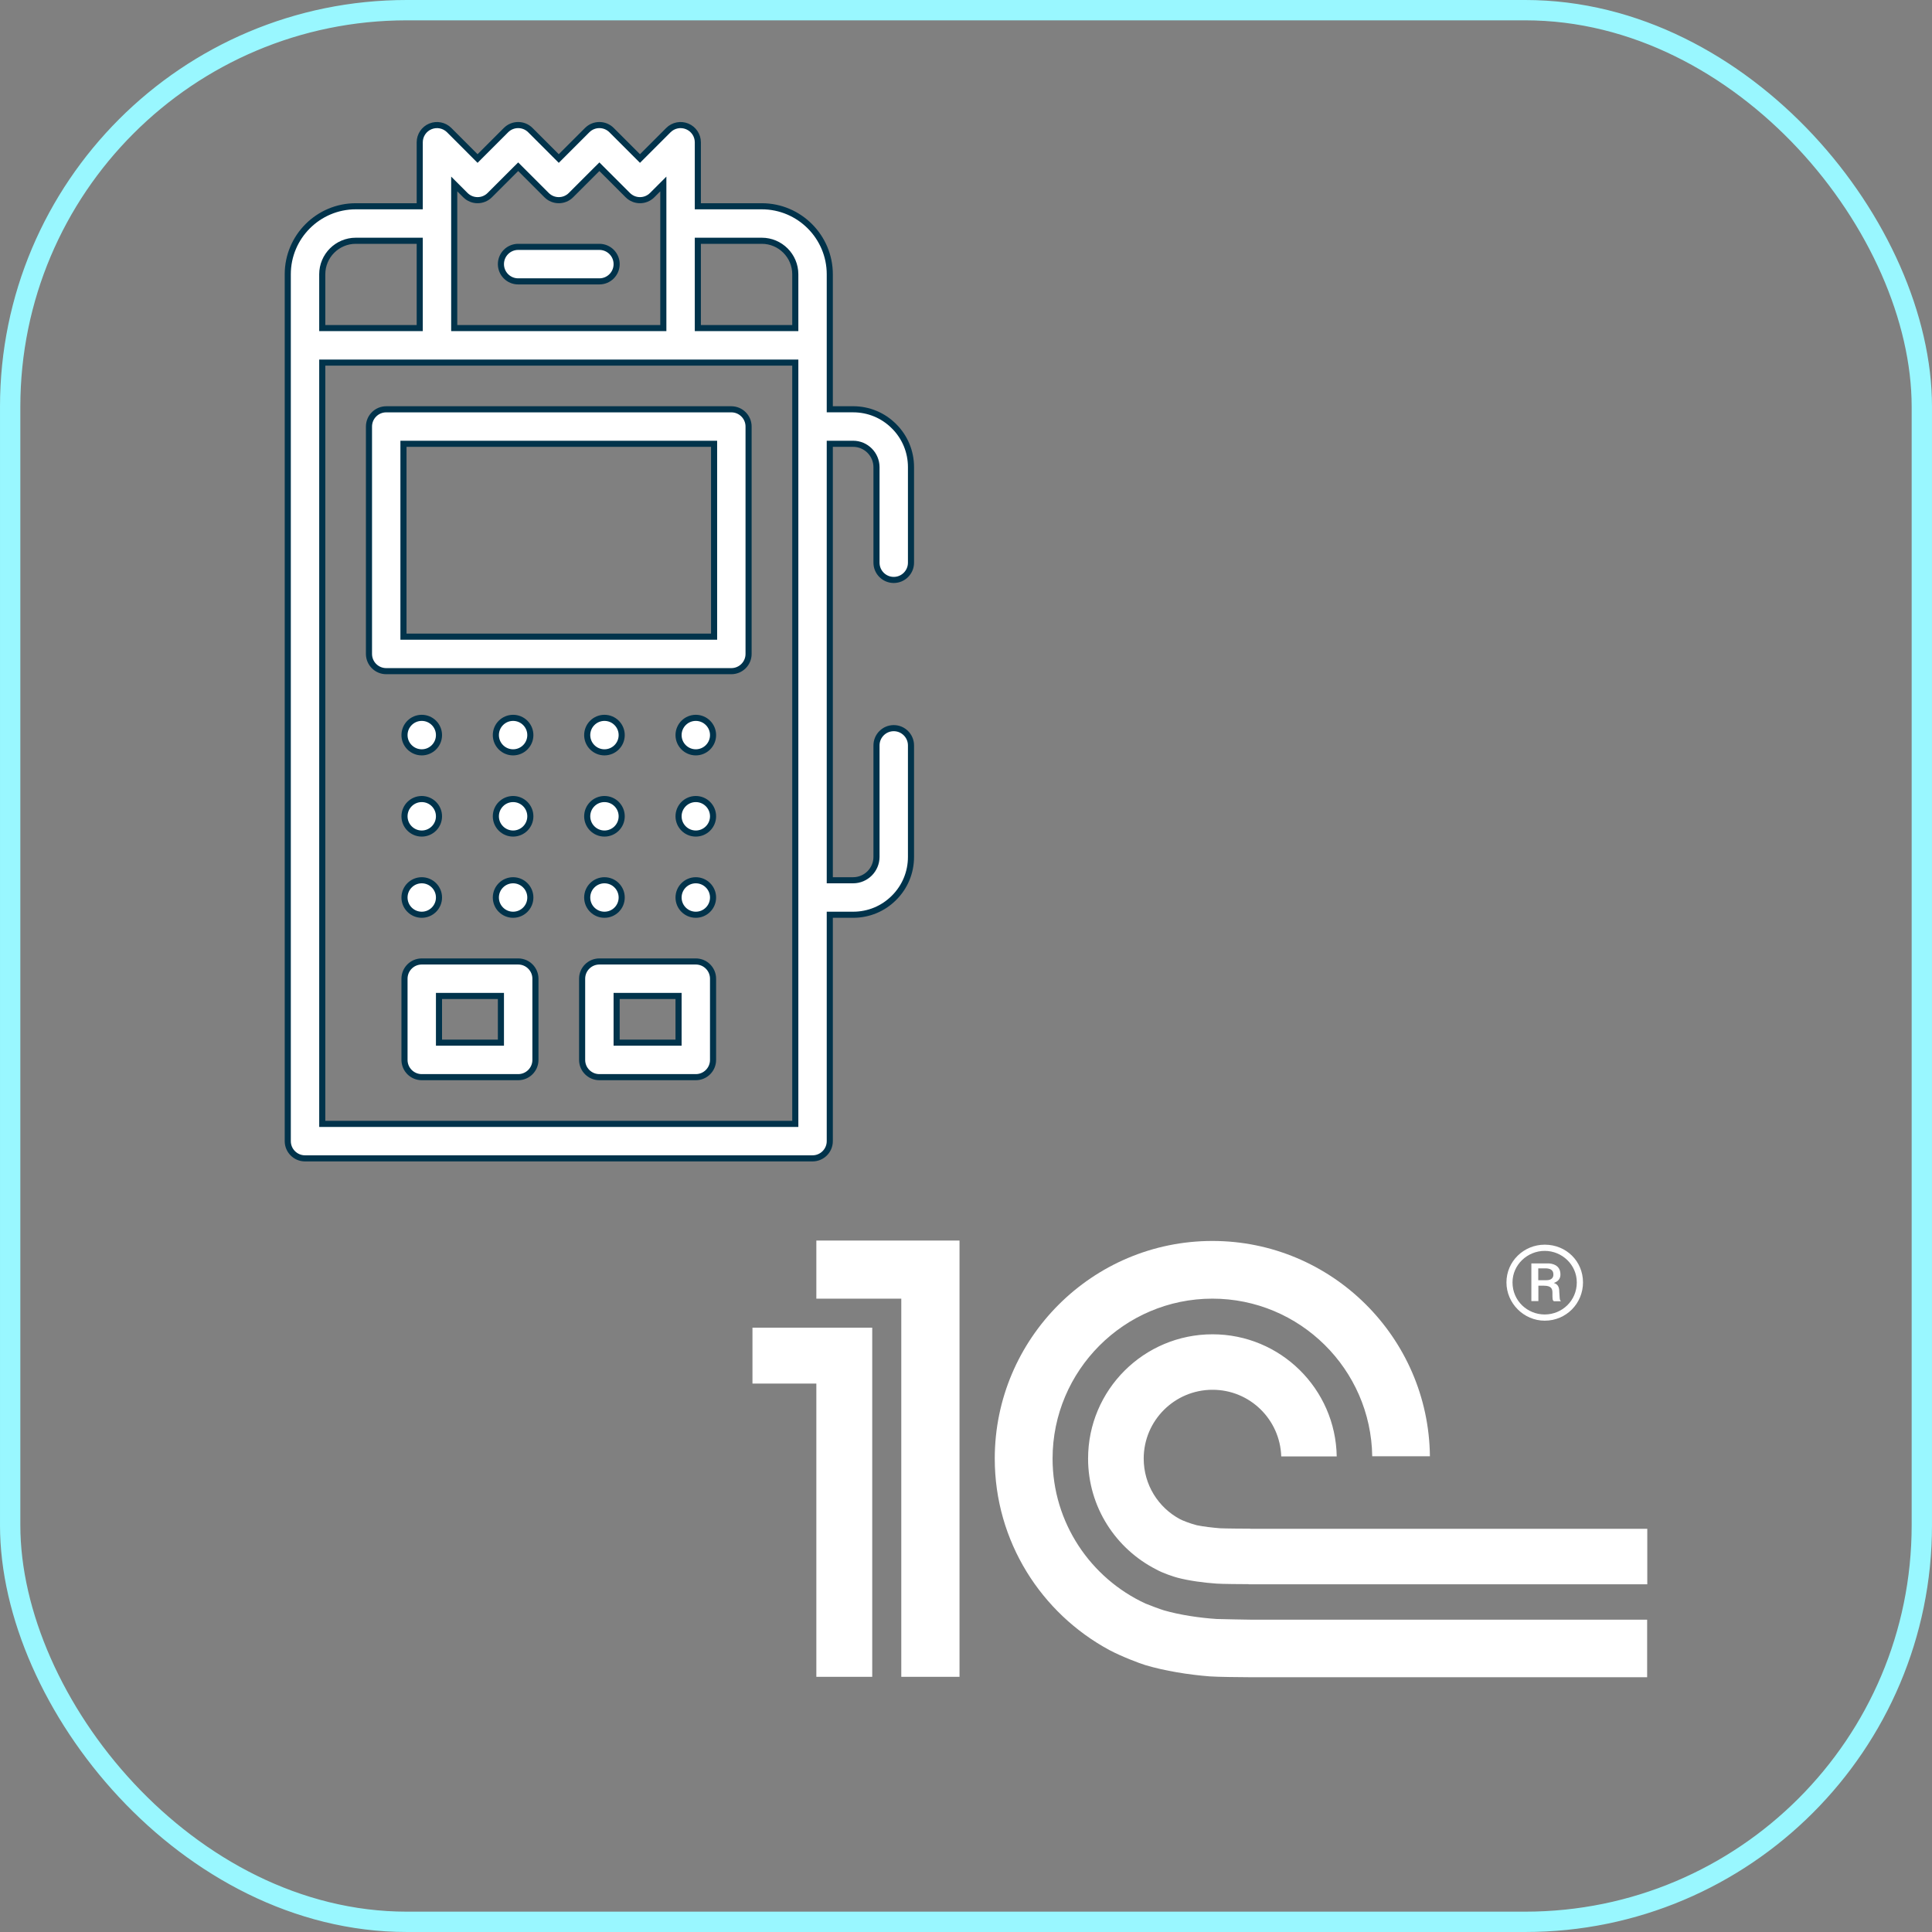 <?xml version="1.0" encoding="UTF-8"?> <svg xmlns="http://www.w3.org/2000/svg" width="95" height="95" viewBox="0 0 95 95" fill="none"><rect x="0" y="0" width="95" height="95" fill="#808080" stroke="none"/> <rect x="0.5" y="0.5" width="94" height="94" rx="19.5" stroke="#99F7FF"></rect> <path d="M59.833 79.609C58.98 79.555 57.998 79.406 57.227 79.182C57.084 79.141 56.482 78.918 56.326 78.85C53.632 77.605 51.757 74.877 51.757 71.722C51.757 67.39 55.284 63.857 59.616 63.857C63.914 63.857 67.414 67.329 67.475 71.607H70.311C70.251 65.759 65.478 61.02 59.616 61.02C53.713 61.02 48.914 65.82 48.914 71.722C48.914 75.791 51.202 79.331 54.553 81.138C55.155 81.457 56.028 81.788 56.319 81.876C57.274 82.161 58.445 82.35 59.487 82.431C59.839 82.459 61.078 82.472 61.437 82.472H80.993V79.642H61.484C61.22 79.636 60.09 79.622 59.833 79.609ZM61.484 75.168C61.281 75.168 60.198 75.161 59.995 75.148C59.657 75.121 59.169 75.067 58.851 74.999C58.492 74.904 58.161 74.775 58.012 74.694C56.956 74.126 56.238 73.009 56.238 71.722C56.238 69.854 57.755 68.338 59.623 68.338C61.457 68.338 62.94 69.793 63.001 71.614H65.729C65.674 68.29 62.96 65.61 59.623 65.61C56.245 65.61 53.503 68.345 53.503 71.722C53.503 74.105 54.871 76.163 56.854 77.172C57.159 77.348 57.734 77.537 57.897 77.578C58.459 77.727 59.21 77.828 59.826 77.869C60.049 77.889 61.159 77.896 61.396 77.896V77.903H81V75.175H61.484V75.168ZM47.174 82.452H44.318V63.857H40.141V61H47.181V82.452H47.174ZM37 65.285V68.033H40.141V82.452H42.889V65.285H37Z" fill="white"></path> <path d="M75.957 61.203C74.928 61.203 74.075 62.022 74.075 63.058C74.075 64.087 74.928 64.94 75.957 64.94C77.02 64.94 77.839 64.087 77.839 63.058C77.839 62.022 77.02 61.203 75.957 61.203ZM75.957 64.635C75.104 64.635 74.373 63.965 74.373 63.058C74.373 62.191 75.104 61.508 75.957 61.508C76.81 61.508 77.534 62.191 77.534 63.058C77.534 63.965 76.803 64.635 75.957 64.635Z" fill="white"></path> <path d="M76.674 63.559C76.674 63.349 76.647 63.159 76.404 63.085C76.701 62.983 76.729 62.787 76.729 62.665C76.729 62.185 76.295 62.124 76.119 62.124H75.3V63.978H75.645V63.22H75.916C76.302 63.22 76.336 63.396 76.336 63.566C76.336 63.884 76.336 63.938 76.41 63.985H76.756C76.674 63.904 76.701 63.843 76.674 63.559ZM76.045 62.95H75.639V62.367H75.984C76.221 62.367 76.383 62.442 76.383 62.665C76.39 62.78 76.329 62.95 76.045 62.95Z" fill="white"></path> <path d="M24.481 51.27H24.631V51.12V49.123V48.973H24.481H21.736H21.586V49.123V51.12V51.27H21.736H24.481ZM20.738 47.277H25.48C25.948 47.277 26.328 47.657 26.328 48.125V52.118C26.328 52.586 25.948 52.966 25.48 52.966H20.738C20.27 52.966 19.89 52.586 19.89 52.118V48.125C19.89 47.657 20.27 47.277 20.738 47.277Z" fill="white" stroke="#01334B" stroke-width="0.3"></path> <path d="M33.216 51.27H33.366V51.12V49.123V48.973H33.216H30.471H30.321V49.123V51.12V51.27H30.471H33.216ZM29.473 47.277H34.214C34.683 47.277 35.062 47.657 35.062 48.125V52.118C35.062 52.586 34.683 52.966 34.214 52.966H29.473C29.004 52.966 28.624 52.586 28.624 52.118V48.125C28.624 47.657 29.004 47.277 29.473 47.277Z" fill="white" stroke="#01334B" stroke-width="0.3"></path> <path d="M34.963 31.306H35.113V31.156V21.972V21.822H34.963H19.989H19.839V21.972V31.156V31.306H19.989H34.963ZM18.991 20.126H35.961C36.429 20.126 36.809 20.506 36.809 20.974V32.154C36.809 32.623 36.429 33.002 35.961 33.002H18.991C18.523 33.002 18.143 32.623 18.143 32.154V20.974C18.143 20.506 18.523 20.126 18.991 20.126Z" fill="white" stroke="#01334B" stroke-width="0.3"></path> <path d="M43.961 20.959L43.962 20.959C44.499 21.496 44.795 22.209 44.795 22.97V27.669C44.795 28.136 44.415 28.517 43.947 28.517C43.48 28.517 43.099 28.136 43.099 27.669L43.099 22.97L43.099 22.97C43.097 22.338 42.582 21.823 41.951 21.822H41.95H40.952H40.802V21.972V43.134V43.284H40.952H41.95H41.951C42.582 43.283 43.097 42.768 43.099 42.136V42.136V36.653C43.099 36.185 43.48 35.804 43.947 35.804C44.414 35.804 44.795 36.185 44.795 36.653V42.136C44.795 42.897 44.499 43.61 43.962 44.147L43.961 44.147C43.425 44.685 42.711 44.98 41.95 44.98H40.952H40.802V45.13V56.111C40.802 56.579 40.422 56.959 39.954 56.959H14.998C14.53 56.959 14.15 56.579 14.15 56.111V13.487C14.15 11.643 15.65 10.143 17.494 10.143H20.488H20.639V9.993V6.998C20.639 6.655 20.845 6.346 21.162 6.215L21.162 6.215C21.479 6.083 21.844 6.156 22.087 6.398L23.377 7.689L23.483 7.795L23.589 7.689L24.88 6.398C25.211 6.067 25.748 6.067 26.079 6.398L27.37 7.689L27.476 7.795L27.582 7.689L28.873 6.398C28.873 6.398 28.873 6.398 28.873 6.398C29.204 6.067 29.741 6.067 30.072 6.398L31.363 7.689L31.469 7.795L31.575 7.689L32.866 6.398C32.866 6.398 32.866 6.398 32.866 6.398C33.108 6.156 33.473 6.083 33.79 6.215C34.107 6.346 34.314 6.655 34.314 6.998V9.993V10.143H34.464H37.458C39.302 10.143 40.802 11.643 40.802 13.487V19.975V20.125H40.952H41.95C42.711 20.125 43.425 20.421 43.961 20.959ZM38.956 16.132H39.106V15.982V13.487C39.106 12.578 38.367 11.839 37.458 11.839H34.464H34.314V11.989V15.982V16.132H34.464H38.956ZM22.591 9.302L22.335 9.046V9.408V15.982V16.132H22.485H32.467H32.617V15.982V9.408V9.046L32.361 9.302L32.069 9.594C31.738 9.926 31.2 9.926 30.869 9.594L29.578 8.304L29.473 8.198L29.366 8.304L28.076 9.594C28.076 9.594 28.076 9.594 28.076 9.594C27.745 9.926 27.207 9.926 26.876 9.594L25.586 8.304L25.48 8.198L25.373 8.304L24.083 9.594C24.083 9.594 24.083 9.594 24.083 9.594C23.752 9.926 23.215 9.926 22.883 9.594L22.591 9.302ZM20.639 11.989V11.839H20.488H17.494C16.585 11.839 15.846 12.578 15.846 13.487V15.982V16.132H15.996H20.488H20.639V15.982V11.989ZM38.956 55.263H39.106V55.113V17.979V17.829H38.956H15.996H15.846V17.979V55.113V55.263H15.996H38.956Z" fill="white" stroke="#01334B" stroke-width="0.3"></path> <path d="M29.473 13.836H25.48C25.011 13.836 24.631 13.456 24.631 12.988C24.631 12.519 25.011 12.139 25.48 12.139H29.473C29.941 12.139 30.321 12.519 30.321 12.988C30.321 13.456 29.941 13.836 29.473 13.836Z" fill="white" stroke="#01334B" stroke-width="0.3"></path> <path d="M30.57 44.132C30.57 44.601 30.191 44.98 29.722 44.98C29.254 44.98 28.874 44.601 28.874 44.132C28.874 43.664 29.254 43.284 29.722 43.284C30.191 43.284 30.57 43.664 30.57 44.132Z" fill="white" stroke="#01334B" stroke-width="0.3"></path> <path d="M35.062 44.132C35.062 44.601 34.682 44.98 34.214 44.98C33.746 44.98 33.366 44.601 33.366 44.132C33.366 43.664 33.746 43.284 34.214 43.284C34.682 43.284 35.062 43.664 35.062 44.132Z" fill="white" stroke="#01334B" stroke-width="0.3"></path> <path d="M21.586 44.132C21.586 44.601 21.206 44.98 20.738 44.98C20.27 44.98 19.89 44.601 19.89 44.132C19.89 43.664 20.27 43.284 20.738 43.284C21.206 43.284 21.586 43.664 21.586 44.132Z" fill="white" stroke="#01334B" stroke-width="0.3"></path> <path d="M26.078 44.132C26.078 44.601 25.698 44.98 25.23 44.98C24.762 44.98 24.382 44.601 24.382 44.132C24.382 43.664 24.762 43.284 25.23 43.284C25.698 43.284 26.078 43.664 26.078 44.132Z" fill="white" stroke="#01334B" stroke-width="0.3"></path> <path d="M35.062 40.139C35.062 40.607 34.682 40.987 34.214 40.987C33.746 40.987 33.366 40.607 33.366 40.139C33.366 39.67 33.746 39.29 34.214 39.29C34.682 39.29 35.062 39.67 35.062 40.139Z" fill="white" stroke="#01334B" stroke-width="0.3"></path> <path d="M26.078 40.139C26.078 40.607 25.698 40.987 25.23 40.987C24.762 40.987 24.382 40.607 24.382 40.139C24.382 39.67 24.762 39.29 25.23 39.29C25.698 39.29 26.078 39.67 26.078 40.139Z" fill="white" stroke="#01334B" stroke-width="0.3"></path> <path d="M30.57 40.139C30.57 40.607 30.191 40.987 29.722 40.987C29.254 40.987 28.874 40.607 28.874 40.139C28.874 39.67 29.254 39.29 29.722 39.29C30.191 39.29 30.57 39.67 30.57 40.139Z" fill="white" stroke="#01334B" stroke-width="0.3"></path> <path d="M21.586 40.139C21.586 40.607 21.206 40.987 20.738 40.987C20.27 40.987 19.89 40.607 19.89 40.139C19.89 39.67 20.27 39.29 20.738 39.29C21.206 39.29 21.586 39.67 21.586 40.139Z" fill="white" stroke="#01334B" stroke-width="0.3"></path> <path d="M26.078 36.146C26.078 36.614 25.698 36.994 25.23 36.994C24.762 36.994 24.382 36.614 24.382 36.146C24.382 35.678 24.762 35.298 25.23 35.298C25.698 35.298 26.078 35.678 26.078 36.146Z" fill="white" stroke="#01334B" stroke-width="0.3"></path> <path d="M21.586 36.146C21.586 36.614 21.206 36.994 20.738 36.994C20.27 36.994 19.89 36.614 19.89 36.146C19.89 35.678 20.27 35.298 20.738 35.298C21.206 35.298 21.586 35.678 21.586 36.146Z" fill="white" stroke="#01334B" stroke-width="0.3"></path> <path d="M30.57 36.146C30.57 36.614 30.191 36.994 29.722 36.994C29.254 36.994 28.874 36.614 28.874 36.146C28.874 35.678 29.254 35.298 29.722 35.298C30.191 35.298 30.57 35.678 30.57 36.146Z" fill="white" stroke="#01334B" stroke-width="0.3"></path> <path d="M35.062 36.146C35.062 36.614 34.682 36.994 34.214 36.994C33.746 36.994 33.366 36.614 33.366 36.146C33.366 35.678 33.746 35.298 34.214 35.298C34.682 35.298 35.062 35.678 35.062 36.146Z" fill="white" stroke="#01334B" stroke-width="0.3"></path> </svg> 